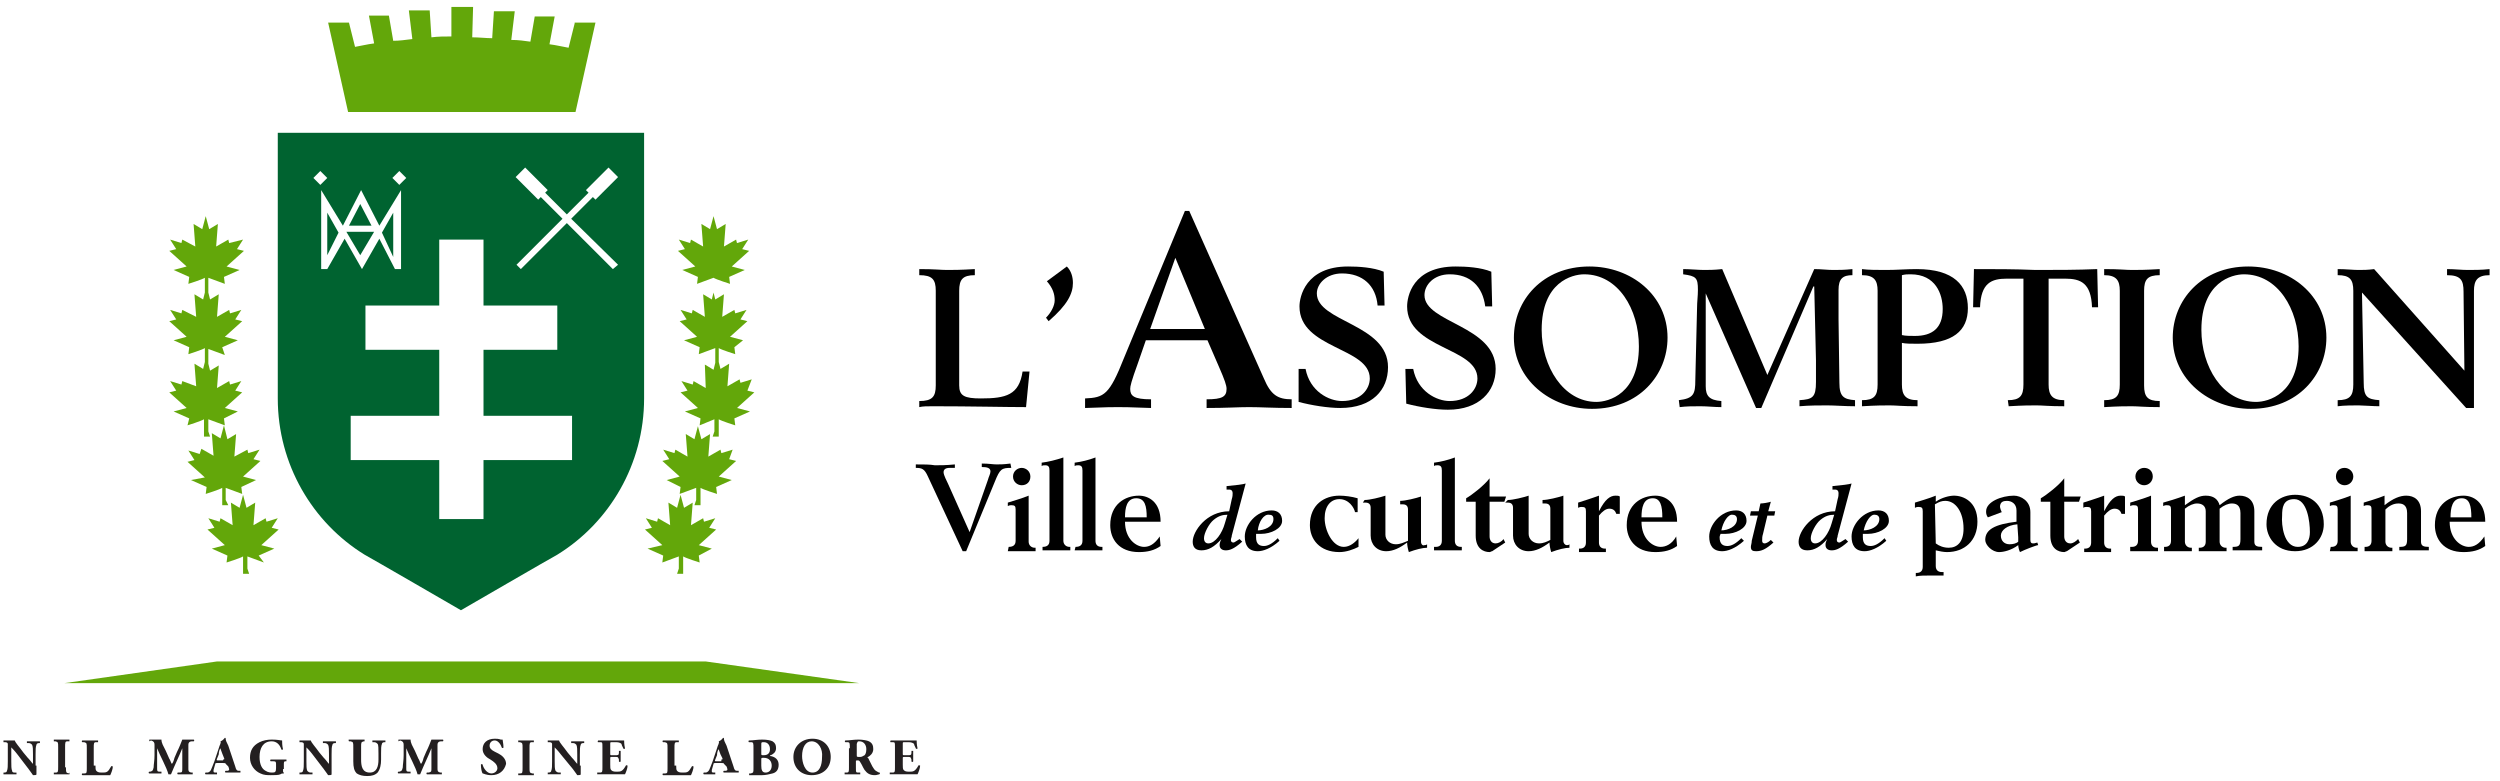 <?xml version="1.0" encoding="utf-8"?>
<!-- Generator: Adobe Illustrator 21.1.0, SVG Export Plug-In . SVG Version: 6.00 Build 0)  -->
<svg version="1.1" id="Layer_1" xmlns="http://www.w3.org/2000/svg" xmlns:xlink="http://www.w3.org/1999/xlink" x="0px" y="0px"
	 viewBox="0 0 288 90" style="enable-background:new 0 0 288 90;" xml:space="preserve">
<style type="text/css">
	.st0{fill:#006330;}
	.st1{fill:#63A70A;}
	.st2{fill:#231F20;}
</style>
<g>
	<path d="M105.9,46.2c1.5,0,1.9-0.5,1.9-1.8V33.5c0-1.3-0.4-1.8-1.9-1.8V31c1.8,0,2.5,0.1,3.2,0.1s1.5,0,3.2-0.1v0.7
		c-1.4,0-1.8,0.5-1.8,1.8v10.9c0,1.2,0.6,1.5,2.5,1.5c2.9,0,4.4-0.4,4.8-3.1h0.8l-0.4,4.1c-2.2,0-6.5-0.1-10.7-0.1
		c-0.7,0-1.2,0-1.6,0.1V46.2"/>
	<path d="M122.9,30.7c0.5,0.5,0.7,1.2,0.7,1.9c0,1.2-0.6,2.5-2.8,4.4l-0.3-0.4c0.6-0.6,1-1.4,1-2c0-0.7-0.2-1.4-0.9-2.2L122.9,30.7"
		/>
	<path d="M125,45.9c2.2-0.1,2.8-0.4,4.5-4.7l7-16.9h0.5l8.6,19.3c0.8,1.9,1.6,2.4,3.2,2.4v1c-2.2,0-3.6-0.1-4.9-0.1
		c-1.3,0-2.6,0.1-4.9,0.1v-1c1.8,0,2.3-0.3,2.3-1.2c0-0.4-0.2-1-0.9-2.6l-1.3-3H132l-0.9,2.6c-0.8,2.2-0.9,2.7-0.9,3
		c0,0.8,0.4,1.2,2.4,1.2v1c-2.7-0.1-3.1-0.1-3.8-0.1c-0.8,0-1.1,0-3.8,0.1V45.9 M138.8,37.9l-3.4-8.2l-2.9,8.2H138.8z"/>
	<path d="M149.6,42.5h0.8c0.5,2.6,2.7,3.7,4.2,3.7c2.2,0,3.2-1.4,3.2-2.6c0-3.6-8.1-3.4-8.1-8.3c0-1.1,0.7-4.6,5.6-4.6
		c1.2,0,2.9,0.1,4.1,0.6l0.1,3.9h-0.8c-0.2-2.3-1.7-3.7-4.1-3.7c-1.8,0-2.9,1.2-2.9,2.3c0,3.3,8.2,3.5,8.2,8.5
		c0,2.6-1.8,4.7-5.5,4.7c-1.4,0-3.3-0.3-4.8-0.7V42.5"/>
	<path d="M161.9,42.5h0.9c0.5,2.6,2.7,3.7,4.2,3.7c2.2,0,3.2-1.4,3.2-2.6c0-3.6-8.1-3.4-8.1-8.3c0-1.1,0.6-4.6,5.6-4.6
		c1.2,0,2.9,0.1,4.1,0.6l0.1,4h-0.8c-0.3-2.3-1.7-3.7-4.1-3.7c-1.8,0-2.9,1.2-2.9,2.4c0,3.2,8.2,3.5,8.2,8.5c0,2.6-1.9,4.7-5.5,4.7
		c-1.4,0-3.3-0.3-4.8-0.7L161.9,42.5"/>
	<path d="M183.1,30.7c4.8,0,9,3.3,9,8.2c0,4.3-3.3,8.2-8.7,8.2c-4.8,0-9-3.4-9-8.2C174.4,34.6,177.7,30.7,183.1,30.7 M183.9,46.3
		c1.4,0,4.9-0.9,4.9-6.4c0-4.3-2.4-8.3-6.3-8.3c-1.4,0-4.9,0.9-4.9,6.4C177.6,42.2,180.1,46.3,183.9,46.3z"/>
	<path d="M193.4,46.1c1.7-0.2,1.9-0.7,1.9-2.3l0.2-8.3c0-0.7,0.1-1.4,0.1-2.1c0-1.4-0.2-1.6-1.7-1.8V31c0.7,0,1.8,0.1,2.4,0.1
		c0.5,0,1.2,0,2.1-0.1l5.2,12.2L209,31c0.8,0,1.5,0.1,2.2,0.1c0.6,0,1.3,0,2.2-0.1v0.7c-1.1,0-1.6,0.4-1.6,1.7c0,0.9,0,2.3,0,3.4
		l0.1,7.3c0,1.6,0.5,1.9,1.8,2v0.7c-1.1,0-2.4-0.1-3.2-0.1s-2.1,0-3.2,0.1v-0.7c1.5-0.1,1.9-0.3,1.9-2.1c0-0.8,0-1.7,0-2.5L209,33
		h-0.1l-6,14h-0.6l-5.8-13.2l0,0v10.7c0,1.1,0.4,1.6,1.8,1.7v0.7c-0.8,0-1.6-0.1-2.4-0.1c-0.9,0-1.6,0-2.4,0.1L193.4,46.1"/>
	<path d="M214.5,46.1c1.4,0,1.8-0.5,1.8-1.8V33.5c0-1.2-0.4-1.8-1.8-1.8V31c0.7,0.1,1.8,0.1,2.8,0.1c1.2,0,2.3-0.1,3.5-0.1
		c4.3,0,5.9,1.9,5.9,4.5s-1.7,4.1-5.8,4.1c-0.7,0-1.4,0-1.8-0.1v4.8c0,1.2,0.4,1.8,1.8,1.8v0.7c-1.8,0-2.5-0.1-3.2-0.1
		s-1.5,0-3.2,0.1V46.1 M219.1,38.6c0.4,0.1,1,0.1,1.5,0.1c2,0,3.2-0.9,3.2-3.1c0-1.7-0.8-4-3.7-4c-0.4,0-0.6,0-1,0.1V38.6z"/>
	<path d="M231.3,46.1c1.4,0,1.8-0.5,1.8-1.8V32.1h-1.9c-1.8,0-3,0.5-3.1,3.3h-0.8l0.1-4.4c2.4,0,4.7,0,7.1,0.1c2.4,0,4.8,0,7.1-0.1
		l0.1,4.4H241c-0.1-2.8-1.3-3.3-3.1-3.3H236v12.2c0,1.2,0.4,1.8,1.8,1.8v0.7c-1.8,0-2.5-0.1-3.2-0.1s-1.5,0-3.2,0.1L231.3,46.1"/>
	<path d="M242.4,46.1c1.4,0,1.8-0.5,1.8-1.8V33.5c0-1.2-0.4-1.8-1.8-1.8V31c1.8,0,2.5,0.1,3.2,0.1s1.5,0,3.2-0.1v0.7
		c-1.4,0-1.8,0.5-1.8,1.8v10.9c0,1.3,0.4,1.8,1.8,1.8v0.7c-1.8,0-2.5-0.1-3.2-0.1s-1.5,0-3.2,0.1V46.1"/>
	<path d="M259,30.7c4.8,0,9,3.3,9,8.2c0,4.3-3.3,8.2-8.7,8.2c-4.8,0-9-3.4-9-8.2C250.3,34.6,253.6,30.7,259,30.7 M259.9,46.3
		c1.4,0,4.9-0.9,4.9-6.4c0-4.3-2.4-8.3-6.3-8.3c-1.4,0-4.9,0.9-4.9,6.4C253.6,42.2,256,46.3,259.9,46.3z"/>
	<path d="M269.3,46.1c1.4,0,1.8-0.5,1.8-1.8V33.5c0-1.3-0.4-1.8-1.8-1.8V31c0.9,0,1.8,0.1,2.4,0.1c0.5,0,1.1,0,1.8-0.1l10.4,11.7
		l-0.1-9.1c0-1.3-0.3-1.9-1.9-1.9V31c0.8,0,1.7,0.1,2.4,0.1c0.7,0,1.6,0,2.5-0.1v0.7c-1.4,0-1.8,0.6-1.8,1.8V47h-0.9l-12-13.3
		l0.2,10.4c0,1.6,0.4,1.9,1.8,2v0.7c-0.7,0-1.9-0.1-2.4-0.1s-1.7,0-2.4,0.1V46.1"/>
	<path d="M116.5,53.9c-1.1,0-1.3,0.1-1.9,1.6l-3.3,8h-0.4l-4-8.6c-0.4-0.9-0.7-1-1.4-1v-0.4c1,0,1.6,0,2.2,0.1c0.6,0,1.3,0,2.3-0.1
		v0.4h-0.6c-0.5,0-0.7,0.2-0.7,0.5c0,0.1,0,0.3,0.5,1.3l2.5,5.6l2.1-6c0.1-0.4,0.3-0.7,0.3-1c0-0.4-0.4-0.5-1-0.5v-0.4
		c0.8,0,1.3,0.1,1.7,0.1c0.4,0,0.8,0,1.6-0.1L116.5,53.9"/>
	<path d="M116.2,63L116.2,63c0.5,0,0.8-0.2,0.8-0.7v-3.6c0-0.4-0.1-0.5-0.5-0.5c-0.1,0-0.2,0-0.4,0.1v-0.4c0.3-0.1,1.7-0.5,2.4-0.8
		v5.3c0,0.4,0.3,0.7,0.7,0.7h0.1v0.4c-0.4,0-1.2,0-1.6,0s-1.2,0-1.6,0L116.2,63 M117.7,53.9c0.5,0,1,0.4,1,1s-0.4,1-1,1
		c-0.5,0-1-0.4-1-1C116.7,54.3,117.2,53.9,117.7,53.9z"/>
	<path d="M120.1,63L120.1,63c0.5,0,0.8-0.2,0.8-0.7v-8.1c0-0.4-0.1-0.6-0.5-0.6c-0.2,0-0.3,0-0.4,0.1v-0.4c0.8-0.1,1.6-0.3,2.5-0.6
		v9.6c0,0.4,0.3,0.7,0.7,0.7h0.1v0.4c-0.4,0-1.2,0-1.6,0s-1.1,0-1.6,0L120.1,63"/>
	<path d="M123.9,63L123.9,63c0.5,0,0.8-0.2,0.8-0.7v-8.1c0-0.4-0.1-0.6-0.5-0.6c-0.1,0-0.3,0-0.4,0.1v-0.4c0.8-0.1,1.6-0.3,2.4-0.6
		v9.6c0,0.4,0.2,0.7,0.7,0.7h0.1v0.4c-0.4,0-1.2,0-1.6,0s-1.1,0-1.6,0L123.9,63"/>
	<path d="M133.7,62.9c-0.7,0.5-1.5,0.7-2.5,0.7c-2.3,0-3.3-1.5-3.3-3.1c0-2.4,1.7-3.4,3.3-3.4c1.1,0,2.5,0.7,2.5,3h-4.1
		c0,2,1.3,2.9,2.2,2.9c0.6,0,1.2-0.3,1.8-1.2L133.7,62.9 M132.1,59.6c0-1.3-0.2-2.2-1.2-2.2c-1.1,0-1.3,1.1-1.3,2.2H132.1z"/>
	<path d="M141.3,56c1.1-0.1,1.9-0.2,2.2-0.3l-1.6,6c0,0.2-0.1,0.3-0.1,0.5s0.1,0.3,0.3,0.3c0.1,0,0.2-0.1,0.7-0.4l0.3,0.3
		c-1,0.9-1.5,1-1.9,1s-0.7-0.2-0.7-0.6c0-0.1,0-0.3,0.2-0.7l0,0c-0.8,0.9-1.5,1.3-2.3,1.3s-1-0.5-1-1c0-1.2,1.6-3.5,4.2-3.5l0.3-1.4
		c0.1-0.3,0.1-0.5,0.1-0.7s-0.1-0.4-0.4-0.4h-0.3V56 M141.4,59.3c-0.5,0-1,0.1-1.6,0.6c-0.5,0.4-1.1,1.5-1.1,2.1
		c0,0.4,0.2,0.6,0.5,0.6c0.8,0,1.6-1.2,1.9-2.3L141.4,59.3z"/>
	<path d="M147.4,62.3c-1,0.9-1.9,1.2-2.5,1.2c-1.1,0-1.5-0.7-1.5-1.7c0-1.3,1.3-3,3.1-3c0.7,0,1.2,0.4,1.2,1.2
		c0,0.9-1.3,1.5-2.4,1.5c-0.2,0-0.4,0-0.6,0c0,0.1,0,0.2,0,0.4c0,0.8,0.4,1,0.9,1c0.4,0,0.9-0.2,1.6-0.9L147.4,62.3 M144.9,61.1
		c0.7,0,1.8-0.4,1.8-1.3c0-0.4-0.2-0.5-0.5-0.5C145.6,59.2,145,60.1,144.9,61.1z"/>
	<path d="M156.4,59h-0.3c-0.1-0.5-0.7-1.5-1.8-1.5c-1,0-1.7,0.8-1.7,2.2s0.9,3.3,2.2,3.3c0.7,0,1.3-0.5,1.7-1v1
		c-0.6,0.3-1.4,0.6-2.2,0.6c-2.3,0-3.4-1.5-3.4-3.1c0-2.4,1.7-3.4,3.4-3.4c0.6,0,1.4,0.1,2.1,0.3V59"/>
	<path d="M157.2,57.6c0.6,0,1.8-0.3,2.4-0.5v4.5c0,0.6,0.5,1.1,1.2,1.1c0.5,0,0.9-0.2,1.4-0.4v-3.6c0-0.4-0.2-0.6-0.6-0.6h-0.3v-0.4
		c0.6,0,1.8-0.3,2.4-0.5v5.2c0,0.3,0.2,0.5,0.4,0.4c0.1,0,0.2,0,0.3-0.1v0.4c-0.5,0-1.3,0.2-2.1,0.5c-0.1-0.3-0.2-0.8-0.2-1.1
		c-0.8,0.6-1.6,1-2.4,1c-1.1,0-1.8-0.8-1.8-1.8v-3.2c0-0.4-0.2-0.6-0.6-0.6H157L157.2,57.6"/>
	<path d="M165.3,63h0.1c0.4,0,0.7-0.2,0.7-0.7v-8.1c0-0.4-0.1-0.6-0.5-0.6c-0.2,0-0.3,0-0.4,0.1v-0.4c0.8-0.1,1.6-0.3,2.4-0.6v9.6
		c0,0.4,0.2,0.7,0.7,0.7h0.1v0.4c-0.5,0-1.2,0-1.6,0c-0.4,0-1.2,0-1.6,0V63"/>
	<path d="M170,57.8h-1.1v-0.4c0.7-0.4,2.1-1.5,2.7-2.3v2.1h1.9l-0.2,0.6h-1.7v4c0,0.4,0.2,0.8,0.7,0.8c0.3,0,0.7-0.2,0.9-0.5
		l0.2,0.4l-1.5,1c-0.1,0-0.2,0.1-0.3,0.1c-0.7,0-1.6-0.4-1.6-1.9L170,57.8"/>
	<path d="M173.7,57.6c0.6,0,1.8-0.3,2.4-0.5v4.4c0,0.6,0.5,1.1,1.2,1.1c0.5,0,0.9-0.2,1.3-0.4v-3.6c0-0.4-0.2-0.6-0.6-0.6h-0.3v-0.4
		c0.6,0,1.8-0.3,2.4-0.5v5.2c0,0.3,0.2,0.5,0.4,0.5c0.1,0,0.2,0,0.3-0.1v0.4c-0.5,0-1.3,0.2-2.1,0.5c-0.1-0.3-0.2-0.8-0.2-1.1
		c-0.8,0.6-1.6,1-2.4,1c-1.1,0-1.8-0.8-1.8-1.8v-3.2c0-0.4-0.2-0.6-0.6-0.6h-0.3L173.7,57.6"/>
	<path d="M181.8,57.9c0.3-0.1,1.6-0.5,2.4-0.8v1.8l0,0c0.7-1.4,1.3-1.8,1.9-1.8c0.2,0,0.4,0,0.5,0.1v2h-0.4
		c-0.1-0.3-0.3-0.6-0.8-0.6c-0.4,0-0.8,0.3-1.2,0.8v3.1c0,0.4,0.2,0.7,0.7,0.7h0.1v0.4c-0.4,0-1.2,0-1.6,0c-0.4,0-1.2,0-1.5,0v-0.4
		h0.1c0.4,0,0.7-0.2,0.7-0.7v-3.6c0-0.4-0.1-0.5-0.5-0.5c-0.1,0-0.2,0-0.4,0.1V57.9"/>
	<path d="M193.2,62.9c-0.7,0.5-1.5,0.7-2.5,0.7c-2.3,0-3.3-1.5-3.3-3.1c0-2.4,1.7-3.4,3.3-3.4c1.1,0,2.5,0.7,2.5,3h-4.1
		c0,2,1.3,2.9,2.2,2.9c0.6,0,1.3-0.3,1.8-1.2L193.2,62.9 M191.5,59.6c0-1.3-0.2-2.2-1.1-2.2c-1.1,0-1.3,1.1-1.3,2.2H191.5z"/>
	<path d="M200.9,62.3c-1,0.9-1.9,1.2-2.5,1.2c-1.1,0-1.5-0.7-1.5-1.7c0-1.3,1.3-3,3.1-3c0.7,0,1.2,0.4,1.2,1.2
		c0,0.9-1.3,1.5-2.4,1.5c-0.2,0-0.4,0-0.6,0c0,0.1-0.1,0.2-0.1,0.4c0,0.8,0.4,1,0.9,1c0.4,0,0.9-0.2,1.6-0.9L200.9,62.3 M198.3,61.1
		c0.7,0,1.8-0.4,1.8-1.3c0-0.4-0.3-0.5-0.5-0.5C199.1,59.2,198.5,60.1,198.3,61.1z"/>
	<path d="M202.8,58c0.3,0,0.9-0.1,1.2-0.2l-0.3,1.1h0.8l-0.1,0.5h-0.8l-0.5,2.1c-0.1,0.3-0.1,0.5-0.1,0.8c0,0.2,0.1,0.3,0.3,0.3
		c0.1,0,0.4-0.1,0.7-0.4l0.3,0.3c-0.9,0.8-1.4,1-2,1c-0.4,0-0.6-0.1-0.6-0.5c0-0.2,0.1-0.4,0.1-0.7l0.7-2.9h-0.9l0.1-0.5h0.9
		L202.8,58"/>
	<path d="M211.1,56c1.1-0.1,1.9-0.2,2.2-0.3l-1.6,6c0,0.2-0.1,0.3-0.1,0.5s0.1,0.3,0.3,0.3c0.1,0,0.2-0.1,0.7-0.4l0.3,0.3
		c-1,0.9-1.5,1-1.9,1s-0.7-0.2-0.7-0.6c0-0.2,0-0.3,0.2-0.7l0,0c-0.8,0.9-1.5,1.3-2.3,1.3s-1-0.5-1-1c0-1.2,1.6-3.5,4.2-3.5l0.3-1.4
		c0.1-0.3,0.1-0.5,0.1-0.7s-0.1-0.4-0.4-0.4h-0.3V56 M211.3,59.3c-0.5,0-1,0.1-1.6,0.6c-0.5,0.4-1.1,1.5-1.1,2.1
		c0,0.4,0.2,0.6,0.5,0.6c0.8,0,1.6-1.2,1.9-2.3L211.3,59.3z"/>
	<path d="M217.3,62.3c-1,0.9-1.9,1.2-2.5,1.2c-1.1,0-1.5-0.7-1.5-1.7c0-1.3,1.3-3,3.1-3c0.7,0,1.2,0.4,1.2,1.2
		c0,0.9-1.3,1.5-2.4,1.5c-0.2,0-0.4,0-0.6,0c0,0.1,0,0.2,0,0.4c0,0.8,0.4,1,0.9,1c0.4,0,0.9-0.2,1.6-0.9L217.3,62.3 M214.7,61.1
		c0.7,0,1.8-0.4,1.8-1.3c0-0.4-0.3-0.5-0.5-0.5C215.5,59.2,214.9,60.1,214.7,61.1z"/>
	<path d="M220.6,57.9c0.3-0.1,1.7-0.5,2.4-0.8v0.7c0.7-0.5,1.6-0.7,2.1-0.7c1.1,0,2.7,0.7,2.7,3c0,2.2-1.5,3.5-3.5,3.5
		c-0.4,0-0.9-0.1-1.3-0.2v1.8c0,0.5,0.3,0.7,0.7,0.7h0.2v0.4c-0.5,0-1.2,0-1.6,0c-0.5,0-1.2,0-1.6,0.1V66h0.1c0.4,0,0.7-0.2,0.7-0.7
		v-6.4c0-0.4-0.1-0.5-0.5-0.5c-0.1,0-0.2,0-0.4,0.1L220.6,57.9 M223,62.6c0.4,0.3,0.9,0.5,1.5,0.5c1,0,1.7-0.7,1.7-2.2
		c0-1.9-0.9-3.2-2.1-3.2c-0.4,0-0.7,0.1-1.2,0.4L223,62.6z"/>
	<path d="M234.8,62.8c-0.2,0-1.5,0.5-2.1,0.8c-0.1-0.2-0.2-0.6-0.2-0.8c-0.8,0.6-1.7,0.8-2.2,0.8c-0.8,0-1.6-0.8-1.6-1.4
		c0-1.2,1.1-1.8,3.6-2.1v-1.3c0-0.8-0.6-1.1-1.1-1.1c-0.4,0-0.8,0.1-0.8,0.7c0,0.1,0.1,0.4,0.2,0.6l-1.6,0.6
		c-0.2-0.3-0.2-0.5-0.2-0.7c0-1.1,1.8-1.8,3.2-1.8c0.8,0,1.9,0.6,1.9,1.9v3.2c0,0.3,0.1,0.4,0.3,0.4c0.1,0,0.2,0,0.5-0.1L234.8,62.8
		 M232.4,60.4c-1.2,0.1-1.9,0.7-1.9,1.3s0.4,1,1,1c0.4,0,0.8-0.1,1-0.3c0-0.1,0-0.3,0-0.5L232.4,60.4z"/>
	<path d="M236.2,57.8h-1.1v-0.4c0.7-0.4,2.1-1.5,2.7-2.3v2.1h1.9l-0.2,0.6h-1.7v4c0,0.4,0.2,0.8,0.7,0.8c0.3,0,0.6-0.2,0.9-0.5
		l0.2,0.4l-1.5,1c-0.1,0-0.2,0.1-0.3,0.1c-0.7,0-1.6-0.4-1.6-1.9L236.2,57.8"/>
	<path d="M240,57.9c0.3-0.1,1.6-0.5,2.4-0.8v1.8l0,0c0.7-1.4,1.3-1.8,1.9-1.8c0.2,0,0.4,0,0.5,0.1v2h-0.4c-0.1-0.3-0.3-0.6-0.8-0.6
		c-0.4,0-0.8,0.3-1.2,0.8v3.1c0,0.4,0.2,0.7,0.7,0.7h0.1v0.4c-0.4,0-1.2,0-1.6,0c-0.5,0-1.1,0-1.5,0v-0.4h0.1c0.4,0,0.7-0.2,0.7-0.7
		v-3.6c0-0.4-0.1-0.5-0.5-0.5c-0.1,0-0.3,0-0.4,0.1V57.9"/>
	<path d="M245.5,63h0.1c0.4,0,0.7-0.2,0.7-0.7v-3.6c0-0.4-0.1-0.5-0.5-0.5c-0.1,0-0.2,0-0.4,0.1v-0.4c0.3-0.1,1.7-0.5,2.4-0.8v5.3
		c0,0.4,0.2,0.7,0.7,0.7h0.1v0.4c-0.5,0-1.2,0-1.6,0c-0.4,0-1.1,0-1.6,0V63 M247,53.9c0.6,0,1,0.4,1,1c0,0.5-0.4,1-1,1
		c-0.5,0-1-0.4-1-1C246,54.3,246.5,53.9,247,53.9z"/>
	<path d="M249.2,57.9c0.4-0.1,1.7-0.5,2.5-0.8v1.1c1.1-0.8,1.7-1.1,2.4-1.1c0.9,0,1.4,0.4,1.6,1.1c1-0.8,1.7-1.1,2.3-1.1
		c0.9,0,1.7,0.5,1.7,1.8v3.5c0,0.5,0.3,0.6,0.9,0.6v0.4c-0.4,0-1.2,0-1.7,0s-1.3,0-1.7,0V63c0.7,0,0.9-0.1,0.9-0.9v-3
		c0-1-0.6-1.1-1-1.1s-0.9,0.2-1.4,0.6v3.8c0,0.4,0.3,0.7,0.7,0.7h0.1v0.4c-0.5,0-1.2,0-1.6,0c-0.4,0-1.2,0-1.6,0v-0.4h0.1
		c0.4,0,0.7-0.2,0.7-0.7v-3.5c0-0.6-0.4-0.9-1-0.9c-0.4,0-0.9,0.2-1.4,0.6v3.8c0,0.4,0.3,0.7,0.7,0.7h0.1v0.4c-0.4,0-1.2,0-1.6,0
		c-0.4,0-1.1,0-1.6,0V63h0.1c0.4,0,0.7-0.2,0.7-0.7v-3.6c0-0.4-0.1-0.5-0.5-0.5c-0.1,0-0.2,0-0.4,0.1V57.9"/>
	<path d="M264.4,57c1.7,0,3.3,1,3.3,3.4c0,1.6-1.2,3.1-3.3,3.1c-2.3,0-3.3-1.7-3.3-3.1C261.1,58,262.8,57,264.4,57 M264.7,63
		c1.1,0,1.4-0.9,1.4-1.7c0-1.2-0.3-3.8-1.8-3.8c-1.3,0-1.4,1-1.4,1.9C262.8,60.5,263.1,63,264.7,63z"/>
	<path d="M268.5,63h0.1c0.4,0,0.7-0.2,0.7-0.7v-3.6c0-0.4-0.1-0.5-0.5-0.5c-0.1,0-0.2,0-0.4,0.1v-0.4c0.3-0.1,1.7-0.5,2.4-0.8v5.3
		c0,0.4,0.3,0.7,0.7,0.7h0.1v0.4c-0.4,0-1.2,0-1.6,0s-1.1,0-1.6,0L268.5,63 M270.1,53.9c0.5,0,1,0.4,1,1c0,0.5-0.4,1-1,1
		c-0.5,0-1-0.4-1-1C269.1,54.3,269.5,53.9,270.1,53.9z"/>
	<path d="M272.4,63h0.1c0.4,0,0.7-0.2,0.7-0.7v-3.6c0-0.4-0.1-0.5-0.5-0.5c-0.1,0-0.2,0-0.4,0.1v-0.4c0.3-0.1,1.7-0.5,2.4-0.8v1.1
		c1-0.8,1.8-1.1,2.5-1.1c0.9,0,1.7,0.5,1.7,1.8v3.5c0,0.5,0.3,0.6,0.9,0.6v0.4c-0.4,0-1.2,0-1.7,0s-1.3,0-1.7,0V63
		c0.7,0,0.9-0.1,0.9-0.9v-3c0-1-0.6-1.1-1-1.1c-0.5,0-1,0.2-1.5,0.7v3.7c0,0.4,0.3,0.7,0.7,0.7h0.1v0.4c-0.4,0-1.2,0-1.6,0
		s-1.2,0-1.6,0V63"/>
	<path d="M286.3,62.9c-0.7,0.5-1.5,0.7-2.5,0.7c-2.3,0-3.3-1.5-3.3-3.1c0-2.4,1.7-3.4,3.3-3.4c1.1,0,2.5,0.7,2.5,3h-4.1
		c0,2,1.3,2.9,2.2,2.9c0.6,0,1.2-0.3,1.8-1.2L286.3,62.9 M284.7,59.6c0-1.3-0.2-2.2-1.1-2.2c-1.1,0-1.3,1.1-1.3,2.2H284.7z"/>
</g>
<g>
	<g>
		<polygon class="st0" points="41.5,23.5 40.2,26 42.8,26 		"/>
		<polygon class="st0" points="37.7,29.4 39,26.8 37.7,24.5 		"/>
		<polygon class="st0" points="43.1,26.7 39.9,26.7 41.5,29.4 		"/>
		<polygon class="st0" points="45.3,24.5 44,26.8 45.3,29.6 		"/>
		<path class="st0" d="M32,15.3v30.6c0,7.6,4,14.3,10,18c0.4,0.2,11.1,6.4,11.1,6.4v0l0,0l0,0v0c0,0,10.7-6.2,11.1-6.4
			c6-3.7,10-10.4,10-18V15.3H32z M46,19.7l0.8,0.8L46,21.3l-0.8-0.8L46,19.7z M36.9,19.7l0.8,0.8l-0.8,0.8l-0.8-0.8L36.9,19.7z
			 M37.7,31L37.7,31l-0.7,0v-9.1l2.5,4.1l2.1-4.1l2.1,4.1l2.5-4.1V31h-0.7v0l-1.8-3.5l-2,3.5h0l-2-3.5L37.7,31z M65.9,53H55.7v6.8
			h-5.1V53H40.4v-5.1h10.2v-7.6h-8.5v-5.1h8.5v-7.6h5.1v7.6h8.5v5.1h-8.5v7.6h10.2V53z M71.2,30.5L70.6,31l-5.3-5.3L60,31l-0.5-0.5
			l5.3-5.3l-2.5-2.5L62,23l-2.6-2.6l1.1-1.1l2.6,2.6l-0.3,0.3l2.5,2.5l2.5-2.5l-0.3-0.3l2.6-2.6l1.1,1.1L68.6,23l-0.3-0.3l-2.5,2.5
			L71.2,30.5z"/>
	</g>
	<g>
		<g>
			<path class="st1" d="M30.1,62.8l2-1.8l-0.8-0.2l0.7-1.1l-1.3,0.4l-0.1-0.4l-1.4,0.8l0.2-2.6l-1,0.6l-0.4-1.5h0h0l-0.4,1.5l-1-0.6
				l0.2,2.6l-1.4-0.8l-0.1,0.4l-1.3-0.4l0.7,1.1l-0.8,0.2l2,1.8l-1.5,0.4l1.8,0.8l-0.1,0.8c0,0,1.6-0.5,1.9-0.7l0,2l0.7,0l-0.2-0.6
				v-1.4l1.9,0.7L29.8,64l1.8-0.8L30.1,62.8z"/>
			<path class="st1" d="M29.5,55.3L28,54.9l2-1.8l-0.8-0.2l0.7-1.1l-1.3,0.4l-0.1-0.4L27,52.6l0.2-2.6l-1,0.6L25.8,49h0h0l-0.4,1.5
				l-1-0.6l0.2,2.6l-1.4-0.8L23,52.3l-1.3-0.4l0.7,1.1l-0.8,0.2l2,1.8L22,55.3l1.8,0.8l-0.1,0.8c0,0,1.6-0.5,1.9-0.7l0,2l0.7,0
				L26,57.6v-1.4l1.9,0.7l-0.1-0.8L29.5,55.3z"/>
			<path class="st1" d="M27.4,47.4L25.9,47l2-1.8L27.1,45l0.7-1.1l-1.3,0.4l-0.1-0.4l-1.4,0.8l0.2-2.6l-1,0.6l-0.2-0.8v-1.7l1.9,0.7
				L25.6,40l1.8-0.8l-1.5-0.4l2-1.8l-0.8-0.2l0.7-1.1l-1.3,0.4l-0.1-0.4l-1.4,0.8l0.2-2.6l-1,0.6l-0.2-0.8l0-1.7l1.9,0.7l-0.1-0.8
				l1.8-0.8l-1.5-0.4l2-1.8l-0.8-0.2l0.7-1.1L26.4,28l-0.1-0.4l-1.4,0.8l0.2-2.6l-1,0.6l-0.4-1.5h0l-0.4,1.5l-1-0.6l0.2,2.6L21,27.6
				L20.9,28l-1.3-0.4l0.7,1.1l-0.8,0.2l2,1.8l-1.5,0.4l1.8,0.8l-0.1,0.8c0,0,1.6-0.5,1.9-0.7v1.7l-0.2,0.8l-1-0.6l0.2,2.6L21,35.7
				l-0.1,0.4l-1.3-0.4l0.7,1.1l-0.8,0.2l2,1.8l-1.5,0.4l1.8,0.8l-0.1,0.8c0,0,1.6-0.5,1.9-0.7l0,1.6l-0.2,0.8l-1-0.6l0.2,2.6
				L21,43.9l-0.1,0.4l-1.3-0.4l0.7,1.1l-0.8,0.2l2,1.8l-1.5,0.4l1.8,0.8L21.6,49c0,0,1.6-0.5,1.9-0.7l0,2l0.7,0l-0.2-0.6v-1.4
				l1.9,0.7l-0.1-0.8L27.4,47.4z"/>
		</g>
		<g>
			<path class="st1" d="M76.3,62.8l-2-1.8l0.8-0.2l-0.7-1.1l1.3,0.4l0.1-0.4l1.4,0.8l-0.2-2.6l1,0.6l0.4-1.5h0h0l0.4,1.5l1-0.6
				l-0.2,2.6l1.4-0.8l0.1,0.4l1.3-0.4l-0.7,1.1l0.8,0.2l-2,1.8l1.5,0.4L80.5,64l0.1,0.8c0,0-1.6-0.5-1.9-0.7l0,2l-0.7,0l0.2-0.6
				v-1.4l-1.9,0.7l0.1-0.8l-1.8-0.8L76.3,62.8z"/>
			<path class="st1" d="M76.8,55.3l1.5-0.4l-2-1.8l0.8-0.2l-0.7-1.1l1.3,0.4l0.1-0.4l1.4,0.8l-0.2-2.6l1,0.6l0.4-1.5h0h0l0.4,1.5
				l1-0.6l-0.2,2.6l1.4-0.8l0.1,0.4l1.3-0.4L84,52.9l0.8,0.2l-2,1.8l1.5,0.4l-1.8,0.8l0.1,0.8c0,0-1.6-0.5-1.9-0.7l0,2l-0.7,0
				l0.2-0.6v-1.4l-1.9,0.7l0.1-0.8L76.8,55.3z"/>
			<path class="st1" d="M78.9,47.4l1.5-0.4l-2-1.8l0.8-0.2l-0.7-1.1l1.3,0.4l0.1-0.4l1.4,0.8L81.2,42l1,0.6l0.2-0.8v-1.7l-1.9,0.7
				l0.1-0.8l-1.8-0.8l1.5-0.4l-2-1.8l0.8-0.2l-0.7-1.1l1.3,0.4l0.1-0.4l1.4,0.8l-0.2-2.6l1,0.6l0.2-0.8l0-1.7l-1.9,0.7l0.1-0.8
				l-1.8-0.8l1.5-0.4l-2-1.8l0.8-0.2l-0.7-1.1l1.3,0.4l0.1-0.4l1.4,0.8l-0.2-2.6l1,0.6l0.4-1.5h0l0.4,1.5l1-0.6l-0.2,2.6l1.4-0.8
				l0.1,0.4l1.3-0.4l-0.7,1.1l0.8,0.2l-2,1.8l1.5,0.4l-1.8,0.8l0.1,0.8c0,0-1.6-0.5-1.9-0.7v1.7l0.2,0.8l1-0.6l-0.2,2.6l1.4-0.8
				l0.1,0.4l1.3-0.4l-0.7,1.1l0.8,0.2l-2,1.8l1.5,0.4L84.6,40l0.1,0.8c0,0-1.6-0.5-1.9-0.7l0,1.6l0.2,0.8l1-0.6l-0.2,2.6l1.4-0.8
				l0.1,0.4l1.3-0.4L86.1,45l0.8,0.2l-2,1.8l1.5,0.4l-1.8,0.8l0.1,0.8c0,0-1.6-0.5-1.9-0.7l0,2l-0.7,0l0.2-0.6v-1.4L80.6,49l0.1-0.8
				L78.9,47.4z"/>
		</g>
	</g>
	<path class="st1" d="M66.2,2.7l-0.7,2.8c-0.6-0.1-1.4-0.3-2.2-0.4l0.6-3.2h-2.3l-0.5,2.9c-0.7-0.1-1.4-0.2-2.2-0.2l0.4-3.3h-2.4
		l-0.2,3.1c-0.7,0-1.5-0.1-2.3-0.1l0.1-3.5h-1.2H52L52,4.2c-0.8,0-1.5,0-2.3,0.1l-0.2-3.1h-2.4l0.4,3.3c-0.8,0.1-1.5,0.2-2.2,0.2
		l-0.5-2.9h-2.3L43.1,5c-0.8,0.1-1.6,0.3-2.2,0.4l-0.7-2.8h-2.4l2.3,10.3c2.1,0,24.1,0,26.2,0l2.3-10.3H66.2z"/>
	<g>
		<path class="st2" d="M4.2,88.2c0,0.4,0,0.8,0,1c0,0.1-0.2,0.1-0.4,0.1c0,0-0.2-0.3-0.5-0.7L2,86.9c-0.3-0.4-0.6-0.7-0.7-0.8
			c0,0.1,0,0.2,0,0.4v1.2c0,0.5,0,0.9,0.1,1.1C1.4,89,1.6,89,1.7,89l0.2,0c0,0,0,0.2,0,0.2c-0.3,0-0.6,0-0.8,0c-0.2,0-0.4,0-0.7,0
			c0,0,0-0.2,0-0.2l0.1,0c0.2,0,0.3-0.1,0.3-0.2c0.1-0.2,0.1-0.6,0.1-1.1v-1.5c0-0.3,0-0.4,0-0.5c0-0.1-0.1-0.2-0.3-0.2l-0.2,0
			c0,0,0-0.2,0-0.2c0.3,0,0.6,0,0.8,0c0.2,0,0.4,0,0.5,0c0.1,0.3,0.5,0.7,1,1.4l0.5,0.6c0.3,0.3,0.4,0.5,0.6,0.7c0-0.1,0-0.2,0-0.3
			v-0.8c0-0.5,0-0.9-0.1-1.1c-0.1-0.1-0.2-0.2-0.4-0.2l-0.2,0c0,0,0-0.2,0-0.2c0.3,0,0.6,0,0.8,0c0.2,0,0.4,0,0.7,0c0,0,0,0.2,0,0.2
			l-0.1,0c-0.2,0-0.3,0.1-0.3,0.2c-0.1,0.2-0.1,0.6-0.1,1.1V88.2z"/>
		<path class="st2" d="M7.6,88.4c0,0.6,0,0.6,0.3,0.7L8,89c0,0,0,0.2,0,0.2c-0.3,0-0.6,0-0.9,0c-0.3,0-0.6,0-0.9,0c0,0,0-0.2,0-0.2
			l0.2,0c0.3,0,0.3-0.1,0.3-0.7v-2.2c0-0.6,0-0.6-0.3-0.7l-0.2,0c0,0,0-0.2,0-0.2c0.3,0,0.6,0,0.9,0c0.3,0,0.6,0,0.9,0
			c0,0,0,0.2,0,0.2l-0.2,0c-0.3,0-0.3,0.1-0.3,0.7V88.4z"/>
		<path class="st2" d="M11,88.2c0,0.3,0,0.5,0.1,0.6c0.1,0.1,0.2,0.2,0.6,0.2c0.6,0,0.7,0,1.1-0.7c0-0.1,0.2,0,0.2,0
			c0,0.3-0.2,0.8-0.3,1c-0.3,0-0.9,0-1.4,0h-0.8c-0.3,0-0.6,0-1,0c-0.1,0-0.1-0.2,0-0.2l0.2,0c0.3,0,0.3-0.1,0.3-0.6v-2.3
			c0-0.6,0-0.6-0.3-0.7l-0.2,0c-0.1,0-0.1-0.2,0-0.2c0.3,0,0.6,0,0.9,0c0.3,0,0.6,0,0.9,0c0,0,0,0.2,0,0.2l-0.2,0
			c-0.3,0-0.3,0.1-0.3,0.7V88.2z"/>
		<path class="st2" d="M17.2,85.4c0,0,0-0.2,0-0.2c0.2,0,0.5,0,0.8,0c0.2,0,0.4,0,0.6,0c0,0.4,0.2,0.7,0.5,1.3l0.4,0.9
			c0.1,0.1,0.2,0.5,0.3,0.6c0.1-0.1,0.2-0.3,0.3-0.7l0.3-0.7c0.3-0.6,0.4-0.9,0.6-1.4c0.3,0,0.5,0,0.6,0c0.2,0,0.5,0,0.7,0
			c0.1,0,0.1,0.2,0,0.2l-0.2,0c-0.2,0-0.4,0.1-0.4,0.4c0,1.2,0,1.9,0,2.7c0,0.3,0,0.4,0.3,0.5l0.2,0c0,0,0,0.2,0,0.2
			c-0.3,0-0.5,0-0.8,0c-0.3,0-0.6,0-0.9,0c-0.1,0-0.1-0.2,0-0.2l0.2,0C21,89,21,88.9,21,88.5l0-1.6c0-0.3,0-0.5,0-0.7h0
			c-0.4,1-0.9,2-1.3,3c0,0-0.1,0-0.1,0c-0.1,0-0.1,0-0.2,0c-0.2-0.8-1-2.2-1.3-3h0c0,0.4,0,0.6,0,0.9c0,0.4,0,1,0,1.4
			c0,0.3,0,0.4,0.3,0.4l0.2,0c0,0,0,0.2,0,0.2c-0.2,0-0.5,0-0.7,0c-0.2,0-0.4,0-0.7,0c-0.1,0-0.1-0.2,0-0.2l0.1,0
			c0.3-0.1,0.3-0.1,0.4-0.5c0-0.3,0.1-0.8,0.1-1.4c0-0.4,0-0.9,0-1.2c0-0.3-0.1-0.4-0.4-0.5L17.2,85.4z"/>
		<path class="st2" d="M25,87.9c-0.1,0-0.2,0-0.2,0.1l-0.2,0.7c0,0.1,0,0.2,0,0.2c0,0,0,0.1,0.2,0.1l0.2,0c0,0,0,0.2,0,0.2
			c-0.2,0-0.5,0-0.7,0c-0.2,0-0.3,0-0.6,0c-0.1,0-0.1-0.2,0-0.2l0.2,0c0.1,0,0.3-0.1,0.4-0.3c0.1-0.2,0.2-0.5,0.4-1l0.5-1.5
			c0.1-0.4,0.3-0.6,0.2-0.8c0.3-0.1,0.5-0.4,0.5-0.4c0.1,0,0.1,0,0.1,0.1c0,0.2,0.1,0.4,0.3,0.8l0.8,2.4c0.1,0.4,0.2,0.5,0.4,0.5
			l0.2,0c0,0,0,0.2,0,0.2c-0.3,0-0.6,0-0.9,0c-0.3,0-0.5,0-0.8,0c-0.1,0-0.1-0.2,0-0.2l0.2,0c0.1,0,0.2-0.1,0.2-0.1
			c0,0,0-0.2-0.1-0.4L26,88c0-0.1-0.1-0.1-0.3-0.1H25z M25.7,87.5c0.1,0,0.2,0,0.1-0.2l-0.2-0.5c-0.1-0.3-0.2-0.5-0.2-0.6
			c-0.1,0.1-0.2,0.4-0.2,0.7L25,87.4c-0.1,0.2,0,0.2,0.1,0.2H25.7z"/>
		<path class="st2" d="M32.6,88.6c0,0.3,0,0.4,0.1,0.4c0,0,0,0.1,0,0.1c-0.1,0-0.3,0-0.4,0.1c-0.2,0.1-0.7,0.1-1.1,0.1
			c-0.4,0-0.8,0-1.2-0.2c-0.7-0.3-1.2-1-1.2-1.8c0-0.8,0.3-1.4,1.1-1.8c0.4-0.2,0.9-0.3,1.4-0.3c0.7,0,1,0.1,1.2,0.1
			c0,0.2,0,0.6,0.1,1c0,0.1-0.2,0.1-0.2,0c-0.2-0.6-0.6-0.9-1.1-0.9c-1,0-1.4,0.8-1.4,1.8c0,0.9,0.3,1.4,0.7,1.6
			c0.3,0.2,0.6,0.2,0.8,0.2c0.3,0,0.4-0.1,0.4-0.5v-0.4c0-0.3,0-0.4-0.3-0.4l-0.3,0c-0.1,0-0.1-0.2,0-0.2c0.4,0,0.7,0,1,0
			c0.3,0,0.6,0,0.8,0c0,0,0,0.2,0,0.2l-0.1,0c-0.2,0-0.2,0.1-0.2,0.4V88.6z"/>
		<path class="st2" d="M38.2,88.2c0,0.4,0,0.8,0,1c0,0.1-0.2,0.1-0.4,0.1c0,0-0.2-0.3-0.5-0.7L36,86.9c-0.3-0.4-0.6-0.7-0.7-0.8
			c0,0.1,0,0.2,0,0.4v1.2c0,0.5,0,0.9,0.1,1.1c0.1,0.1,0.2,0.2,0.4,0.2l0.2,0c0,0,0,0.2,0,0.2c-0.3,0-0.6,0-0.8,0
			c-0.2,0-0.4,0-0.7,0c0,0,0-0.2,0-0.2l0.1,0c0.2,0,0.3-0.1,0.3-0.2c0.1-0.2,0.1-0.6,0.1-1.1v-1.5c0-0.3,0-0.4,0-0.5
			c0-0.1-0.1-0.2-0.3-0.2l-0.2,0c0,0,0-0.2,0-0.2c0.3,0,0.6,0,0.8,0c0.2,0,0.4,0,0.5,0c0.1,0.3,0.5,0.7,1,1.4l0.5,0.6
			c0.3,0.3,0.4,0.5,0.6,0.7c0-0.1,0-0.2,0-0.3v-0.8c0-0.5,0-0.9-0.1-1.1c-0.1-0.1-0.2-0.2-0.4-0.2l-0.2,0c0,0,0-0.2,0-0.2
			c0.3,0,0.6,0,0.8,0c0.2,0,0.4,0,0.7,0c0,0,0,0.2,0,0.2l-0.1,0c-0.2,0-0.3,0.1-0.3,0.2c-0.1,0.2-0.1,0.6-0.1,1.1V88.2z"/>
		<path class="st2" d="M40.7,86.1c0-0.6,0-0.6-0.3-0.7l-0.2,0c0,0-0.1-0.2,0-0.2c0.3,0,0.6,0,0.9,0c0.3,0,0.6,0,0.9,0
			c0,0,0,0.2,0,0.2l-0.1,0c-0.3,0.1-0.3,0.1-0.3,0.7v1.4c0,0.7,0.1,1.5,1,1.5c0.8,0,1-0.7,1-1.5v-0.7c0-0.5,0-1-0.1-1.1
			c-0.1-0.1-0.2-0.2-0.4-0.2l-0.2,0c0,0,0-0.2,0-0.2c0.3,0,0.6,0,0.8,0c0.2,0,0.4,0,0.7,0c0,0,0,0.2,0,0.2l-0.1,0
			c-0.2,0-0.3,0.1-0.3,0.2c-0.1,0.2-0.1,0.6-0.1,1.1v0.7c0,0.6-0.1,1.1-0.4,1.5c-0.3,0.3-0.7,0.4-1.2,0.4c-0.5,0-0.9-0.1-1.2-0.3
			c-0.3-0.3-0.4-0.7-0.4-1.4V86.1z"/>
		<path class="st2" d="M45.9,85.4c0,0,0-0.2,0-0.2c0.2,0,0.5,0,0.8,0c0.2,0,0.4,0,0.6,0c0,0.4,0.2,0.7,0.5,1.3l0.4,0.9
			c0.1,0.1,0.2,0.5,0.3,0.6c0.1-0.1,0.2-0.3,0.3-0.7l0.3-0.7c0.3-0.6,0.4-0.9,0.6-1.4c0.3,0,0.5,0,0.6,0c0.2,0,0.5,0,0.7,0
			c0.1,0,0.1,0.2,0,0.2l-0.2,0c-0.2,0-0.4,0.1-0.4,0.4c0,1.2,0,1.9,0,2.7c0,0.3,0,0.4,0.3,0.5l0.2,0c0,0,0,0.2,0,0.2
			c-0.3,0-0.5,0-0.8,0c-0.3,0-0.6,0-0.9,0c-0.1,0-0.1-0.2,0-0.2l0.2,0c0.3-0.1,0.3-0.1,0.3-0.5l0-1.6c0-0.3,0-0.5,0-0.7h0
			c-0.4,1-0.9,2-1.3,3c0,0-0.1,0-0.1,0c-0.1,0-0.1,0-0.2,0c-0.2-0.8-1-2.2-1.3-3h0c0,0.4,0,0.6,0,0.9c0,0.4,0,1,0,1.4
			c0,0.3,0,0.4,0.3,0.4l0.2,0c0,0,0,0.2,0,0.2c-0.2,0-0.5,0-0.7,0c-0.2,0-0.4,0-0.7,0c-0.1,0-0.1-0.2,0-0.2l0.1,0
			c0.3-0.1,0.3-0.1,0.4-0.5c0-0.3,0.1-0.8,0.1-1.4c0-0.4,0-0.9,0-1.2c0-0.3-0.1-0.4-0.4-0.5L45.9,85.4z"/>
		<path class="st2" d="M56.6,89.3c-0.6,0-0.9-0.2-1-0.2c-0.1-0.1-0.2-0.6-0.2-1c0-0.1,0.2-0.1,0.2,0c0.1,0.4,0.5,1,1,1
			c0.4,0,0.7-0.3,0.7-0.6c0-0.5-0.5-0.8-0.8-1c-0.4-0.2-0.9-0.6-0.9-1.2c0-0.7,0.5-1.2,1.4-1.2c0.2,0,0.4,0,0.7,0.1
			c0.1,0,0.1,0,0.2,0c0,0.1,0.1,0.5,0.1,0.9c0,0.1-0.2,0.1-0.2,0c-0.1-0.3-0.4-0.8-0.8-0.8c-0.4,0-0.6,0.3-0.6,0.6
			c0,0.3,0.2,0.5,0.6,0.7l0.4,0.2c0.4,0.2,0.9,0.6,0.9,1.2C58.1,88.8,57.5,89.3,56.6,89.3z"/>
		<path class="st2" d="M61,88.4c0,0.6,0,0.6,0.3,0.7l0.2,0c0,0,0,0.2,0,0.2c-0.3,0-0.6,0-0.9,0c-0.3,0-0.6,0-0.9,0c0,0,0-0.2,0-0.2
			l0.2,0c0.3,0,0.3-0.1,0.3-0.7v-2.2c0-0.6,0-0.6-0.3-0.7l-0.2,0c0,0,0-0.2,0-0.2c0.3,0,0.6,0,0.9,0c0.3,0,0.6,0,0.9,0
			c0,0,0,0.2,0,0.2l-0.2,0c-0.3,0-0.3,0.1-0.3,0.7V88.4z"/>
		<path class="st2" d="M66.9,88.2c0,0.4,0,0.8,0,1c0,0.1-0.2,0.1-0.4,0.1c0,0-0.2-0.3-0.5-0.7l-1.4-1.7c-0.3-0.4-0.6-0.7-0.7-0.8
			c0,0.1,0,0.2,0,0.4v1.2c0,0.5,0,0.9,0.1,1.1c0.1,0.1,0.2,0.2,0.4,0.2l0.2,0c0,0,0,0.2,0,0.2c-0.3,0-0.6,0-0.8,0
			c-0.2,0-0.4,0-0.7,0c0,0,0-0.2,0-0.2l0.1,0c0.2,0,0.3-0.1,0.3-0.2c0.1-0.2,0.1-0.6,0.1-1.1v-1.5c0-0.3,0-0.4,0-0.5
			c0-0.1-0.1-0.2-0.3-0.2l-0.2,0c0,0,0-0.2,0-0.2c0.3,0,0.6,0,0.8,0c0.2,0,0.4,0,0.5,0c0.1,0.3,0.5,0.7,1,1.4l0.5,0.6
			c0.3,0.3,0.4,0.5,0.6,0.7c0-0.1,0-0.2,0-0.3v-0.8c0-0.5,0-0.9-0.1-1.1c-0.1-0.1-0.2-0.2-0.4-0.2l-0.2,0c0,0,0-0.2,0-0.2
			c0.3,0,0.6,0,0.8,0c0.2,0,0.4,0,0.7,0c0,0,0,0.2,0,0.2l-0.1,0c-0.2,0-0.3,0.1-0.3,0.2c-0.1,0.2-0.1,0.6-0.1,1.1V88.2z"/>
		<path class="st2" d="M70.3,86.8c0,0.2,0,0.2,0.2,0.2h0.4c0.3,0,0.4,0,0.4-0.3l0-0.2c0,0,0.2,0,0.2,0c0,0.2,0,0.4,0,0.6
			c0,0.2,0,0.4,0,0.6c0,0.1-0.2,0.1-0.2,0l0-0.2c-0.1-0.3-0.1-0.3-0.4-0.3h-0.4c-0.2,0-0.2,0-0.2,0.2v0.7c0,0.3,0,0.5,0.1,0.6
			c0.1,0.1,0.2,0.2,0.6,0.2c0.5,0,0.7,0,1.1-0.7c0-0.1,0.2,0,0.2,0c0,0.3-0.2,0.8-0.3,1c-0.3,0-0.9,0-1.4,0h-0.8c-0.3,0-0.6,0-1,0
			c0,0,0-0.2,0-0.2l0.3,0c0.3,0,0.3-0.1,0.3-0.6v-2.3c0-0.6,0-0.6-0.3-0.6l-0.2,0c-0.1,0,0-0.2,0-0.2c0.3,0,0.6,0,0.9,0h1.3
			c0.4,0,0.7,0,0.8,0c0,0.1,0,0.5,0.1,0.9c0,0.1-0.2,0.1-0.2,0c-0.1-0.2-0.2-0.4-0.2-0.5c-0.1-0.1-0.3-0.2-0.6-0.2h-0.5
			c-0.2,0-0.2,0-0.2,0.2V86.8z"/>
		<path class="st2" d="M77.9,88.2c0,0.3,0,0.5,0.1,0.6c0.1,0.1,0.2,0.2,0.6,0.2c0.6,0,0.7,0,1.1-0.7c0-0.1,0.2,0,0.2,0
			c0,0.3-0.2,0.8-0.3,1c-0.3,0-0.9,0-1.4,0h-0.8c-0.3,0-0.6,0-1,0c-0.1,0-0.1-0.2,0-0.2l0.2,0c0.3,0,0.3-0.1,0.3-0.6v-2.3
			c0-0.6,0-0.6-0.3-0.7l-0.2,0c-0.1,0-0.1-0.2,0-0.2c0.3,0,0.6,0,0.9,0c0.3,0,0.6,0,0.9,0c0,0,0,0.2,0,0.2l-0.2,0
			c-0.3,0-0.3,0.1-0.3,0.7V88.2z"/>
		<path class="st2" d="M82.4,87.9c-0.1,0-0.2,0-0.2,0.1L82,88.7c0,0.1,0,0.2,0,0.2c0,0,0,0.1,0.2,0.1l0.2,0c0,0,0,0.2,0,0.2
			c-0.2,0-0.5,0-0.7,0c-0.2,0-0.3,0-0.6,0c-0.1,0-0.1-0.2,0-0.2l0.2,0c0.1,0,0.3-0.1,0.4-0.3c0.1-0.2,0.2-0.5,0.4-1l0.5-1.5
			c0.1-0.4,0.3-0.6,0.2-0.8c0.3-0.1,0.5-0.4,0.5-0.4c0.1,0,0.1,0,0.1,0.1c0,0.2,0.1,0.4,0.3,0.8l0.8,2.4c0.1,0.4,0.2,0.5,0.4,0.5
			l0.2,0c0,0,0,0.2,0,0.2c-0.3,0-0.6,0-0.9,0c-0.3,0-0.5,0-0.8,0c-0.1,0-0.1-0.2,0-0.2l0.2,0c0.1,0,0.2-0.1,0.2-0.1
			c0,0,0-0.2-0.1-0.4L83.4,88c0-0.1-0.1-0.1-0.3-0.1H82.4z M83.1,87.5c0.1,0,0.2,0,0.1-0.2L83,86.9c-0.1-0.3-0.2-0.5-0.2-0.6
			c-0.1,0.1-0.2,0.4-0.2,0.7l-0.2,0.5c-0.1,0.2,0,0.2,0.1,0.2H83.1z"/>
		<path class="st2" d="M86.8,86.2c0-0.6,0-0.7-0.3-0.7l-0.2,0c-0.1,0-0.1-0.2,0-0.2c0.5,0,0.9-0.1,1.5-0.1c0.6,0,1,0.1,1.2,0.2
			c0.3,0.2,0.4,0.4,0.4,0.8c0,0.5-0.4,0.7-0.6,0.8c-0.1,0-0.1,0-0.1,0.1c0,0,0,0,0.1,0c0.5,0.1,0.9,0.4,0.9,1c0,0.6-0.3,0.9-0.7,1
			c-0.4,0.1-0.8,0.2-1.2,0.2c-0.2,0-0.4,0-0.6,0c-0.3,0-0.6,0-0.9,0c0,0,0-0.2,0-0.2l0.2,0c0.3-0.1,0.3-0.1,0.3-0.6V86.2z
			 M87.7,86.8c0,0.2,0,0.2,0.3,0.2c0.5,0,0.7-0.3,0.7-0.7c0-0.5-0.3-0.8-0.7-0.8c-0.3,0-0.3,0-0.3,0.3V86.8z M87.7,88.2
			c0,0.5,0.1,0.8,0.5,0.8c0.4,0,0.7-0.3,0.7-0.8c0-0.5-0.3-0.9-0.9-0.9c-0.3,0-0.3,0-0.3,0.2V88.2z"/>
		<path class="st2" d="M95.7,87.2c0,1.3-0.9,2.1-2.2,2.1c-1.2,0-2.1-0.8-2.1-2.1c0-1.2,0.9-2.1,2.2-2.1C94.9,85.1,95.7,86,95.7,87.2
			z M93.5,85.4c-0.7,0-1.1,0.7-1.1,1.7c0,0.7,0.3,1.9,1.2,1.9c0.8,0,1.1-0.8,1.1-1.8C94.8,86.3,94.3,85.4,93.5,85.4z"/>
		<path class="st2" d="M97.9,86.2c0-0.6,0-0.7-0.3-0.7l-0.2,0c-0.1,0-0.1-0.2,0-0.2c0.5,0,0.9-0.1,1.5-0.1c0.5,0,1,0.1,1.2,0.2
			c0.4,0.2,0.5,0.5,0.5,0.9c0,0.5-0.4,0.8-0.6,0.9c-0.1,0-0.1,0.1,0,0.1c0.4,0.8,0.6,1.3,0.9,1.5c0.2,0.1,0.3,0.2,0.4,0.2
			c0.1,0,0.1,0.1,0,0.2c-0.1,0-0.3,0.1-0.5,0.1c-0.6,0-0.9-0.2-1.2-0.6c-0.2-0.3-0.3-0.6-0.5-0.9c-0.1-0.2-0.2-0.2-0.3-0.2
			c-0.2,0-0.2,0-0.2,0.1v0.7c0,0.6,0,0.6,0.3,0.6l0.2,0c0,0,0,0.2,0,0.2c-0.3,0-0.6,0-0.9,0c-0.3,0-0.6,0-0.9,0c0,0,0-0.2,0-0.2
			l0.2,0c0.3,0,0.3-0.1,0.3-0.6V86.2z M98.7,87c0,0.2,0,0.2,0.4,0.2c0.2,0,0.3-0.1,0.5-0.2c0.1-0.1,0.2-0.3,0.2-0.7
			c0-0.5-0.3-0.9-0.8-0.9c-0.2,0-0.2,0-0.3,0.3V87z"/>
		<path class="st2" d="M104,86.8c0,0.2,0,0.2,0.2,0.2h0.4c0.3,0,0.4,0,0.4-0.3l0-0.2c0,0,0.2,0,0.2,0c0,0.2,0,0.4,0,0.6
			c0,0.2,0,0.4,0,0.6c0,0.1-0.2,0.1-0.2,0l0-0.2c-0.1-0.3-0.1-0.3-0.4-0.3h-0.4c-0.2,0-0.2,0-0.2,0.2v0.7c0,0.3,0,0.5,0.1,0.6
			c0.1,0.1,0.2,0.2,0.6,0.2c0.5,0,0.7,0,1.1-0.7c0-0.1,0.2,0,0.2,0c0,0.3-0.2,0.8-0.3,1c-0.3,0-0.9,0-1.4,0h-0.8c-0.3,0-0.6,0-1,0
			c0,0,0-0.2,0-0.2l0.3,0c0.3,0,0.3-0.1,0.3-0.6v-2.3c0-0.6,0-0.6-0.3-0.6l-0.2,0c-0.1,0,0-0.2,0-0.2c0.3,0,0.6,0,0.9,0h1.3
			c0.4,0,0.7,0,0.8,0c0,0.1,0,0.5,0.1,0.9c0,0.1-0.2,0.1-0.2,0c-0.1-0.2-0.2-0.4-0.2-0.5c-0.1-0.1-0.3-0.2-0.6-0.2h-0.5
			c-0.2,0-0.2,0-0.2,0.2V86.8z"/>
	</g>
	<polygon class="st1" points="99,78.7 7.4,78.7 25,76.2 81.3,76.2 	"/>
</g>
</svg>
